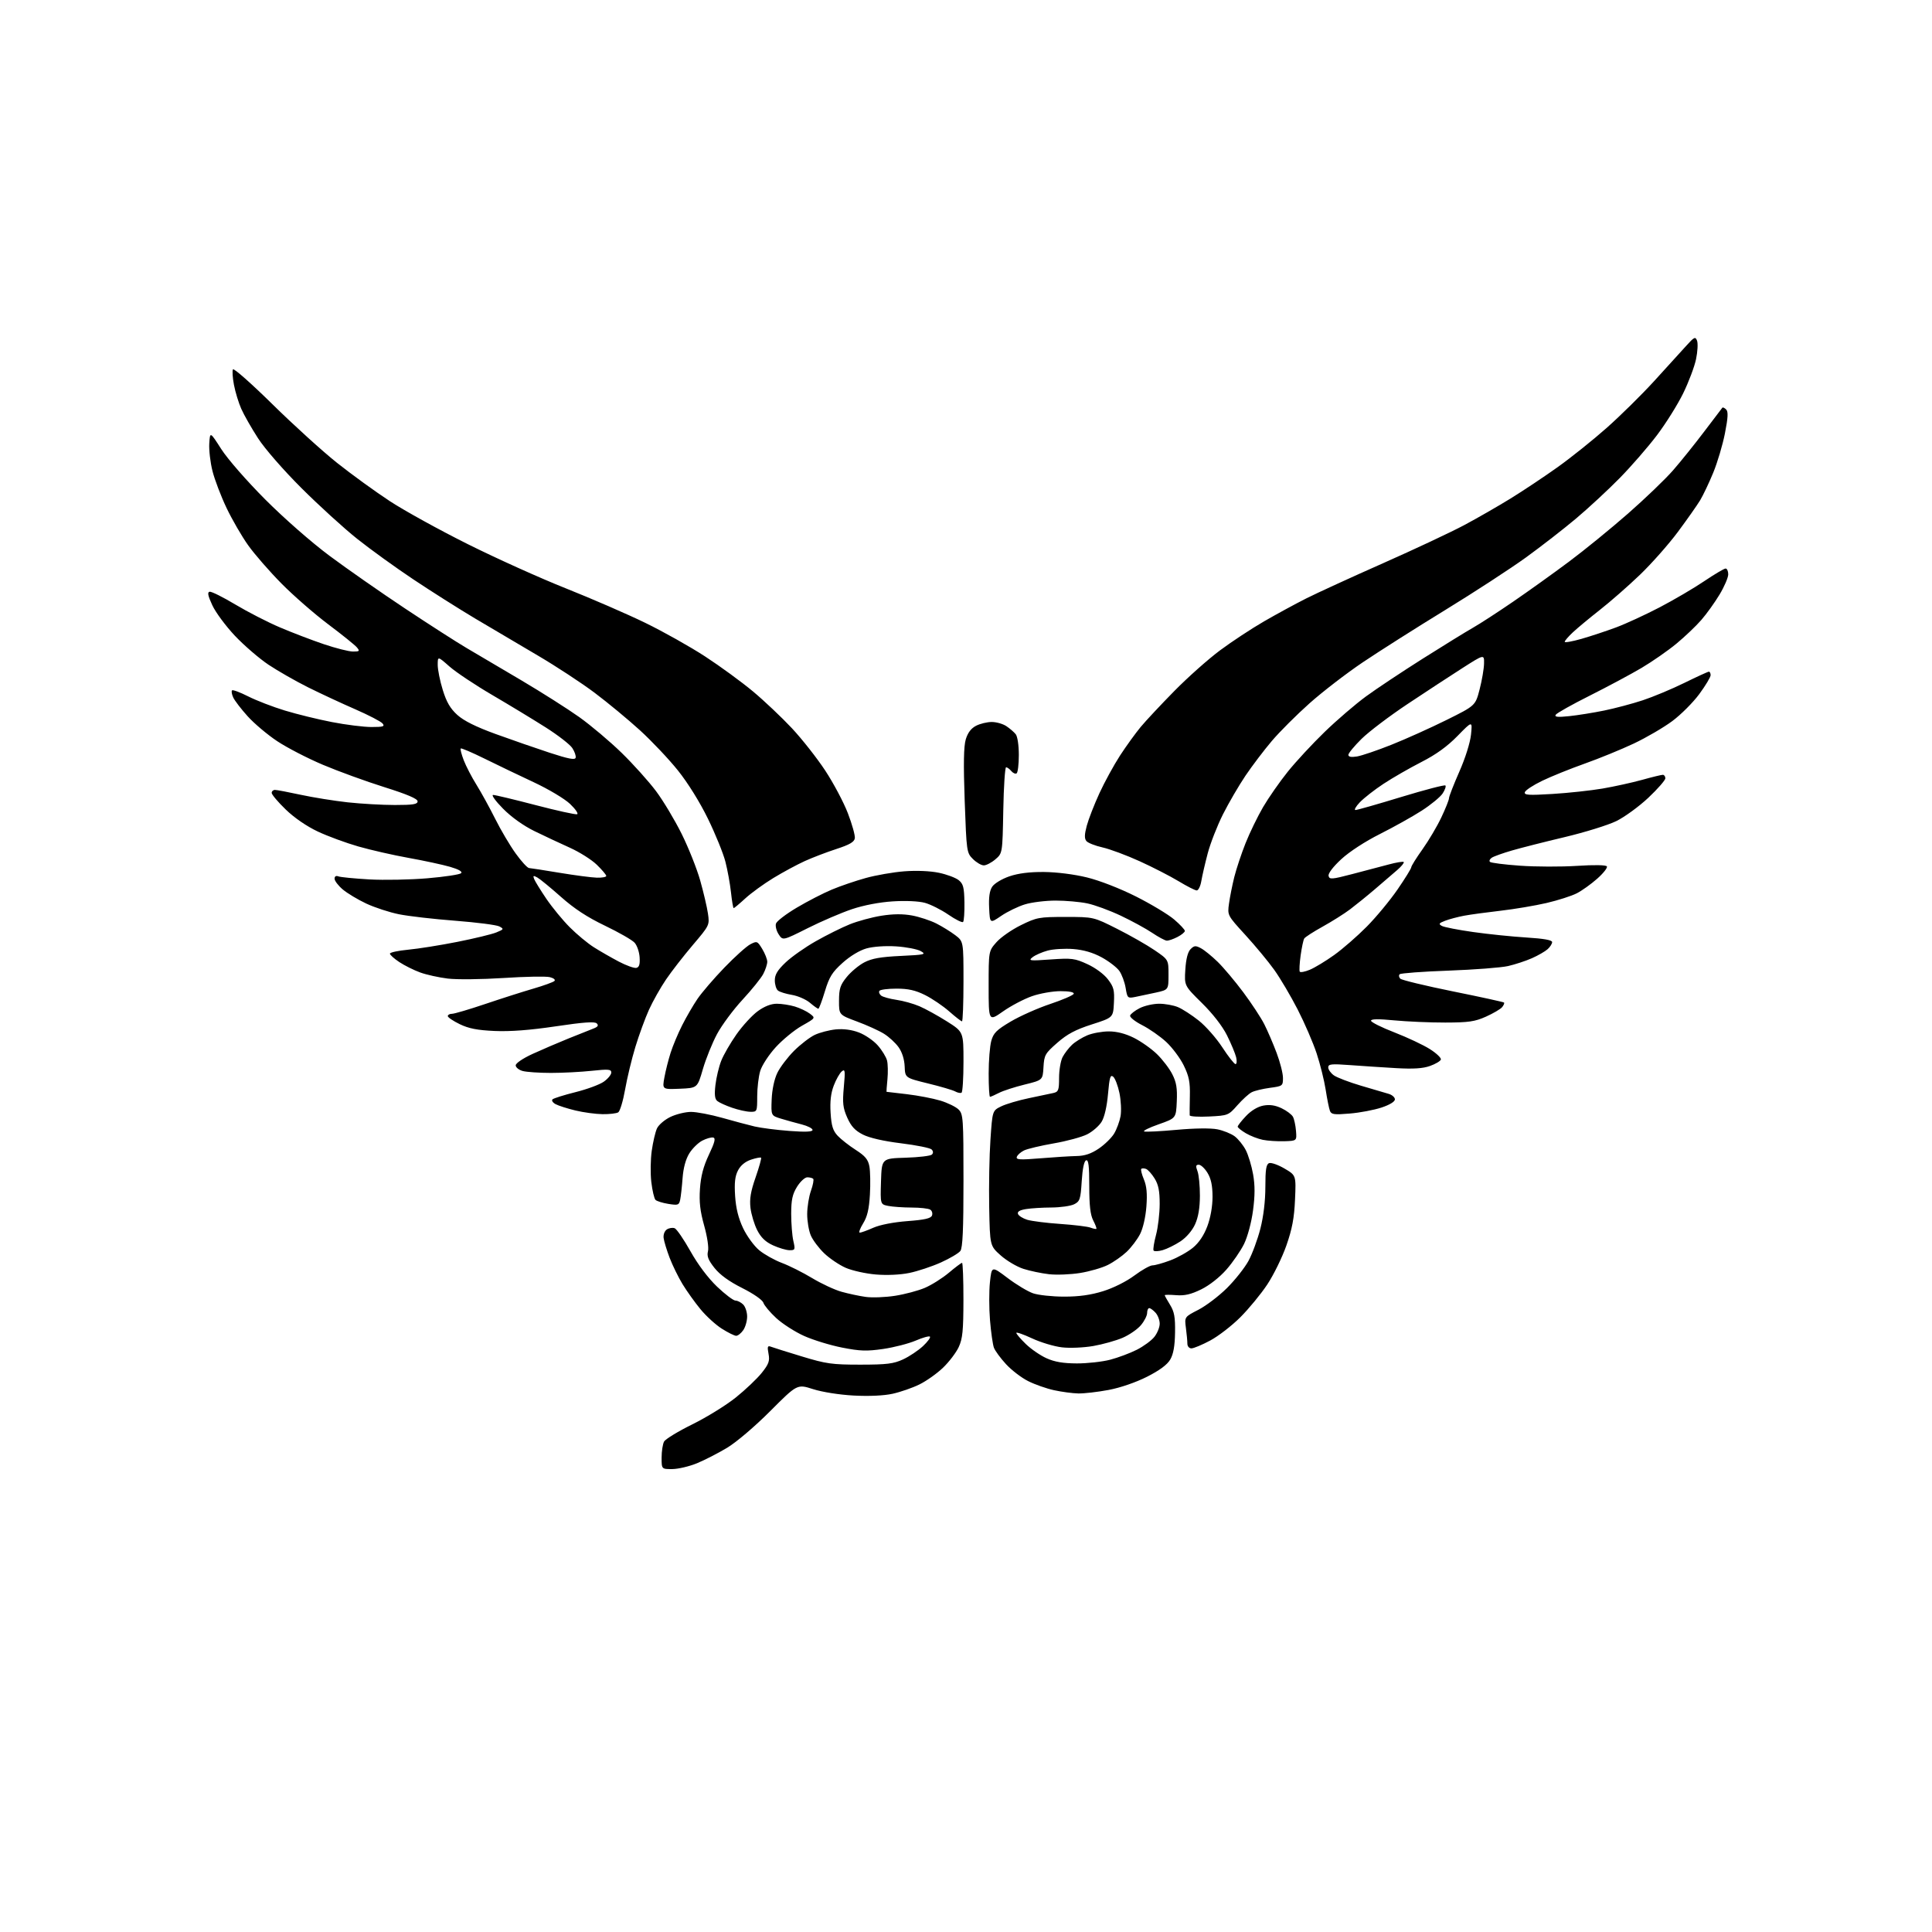 <?xml version="1.0" encoding="UTF-8" standalone="no"?>
<svg 
  version="1.1" 
  xmlns="http://www.w3.org/2000/svg" 
  xmlns:xlink="http://www.w3.org/1999/xlink" 
  xmlns:svg="http://www.w3.org/2000/svg"
  xmlns:rdf="http://www.w3.org/1999/02/22-rdf-syntax-ns#"
  xmlns:cc="http://creativecommons.org/ns#"
  xmlns:dc="http://purl.org/dc/elements/1.1/"
  viewBox="0 0 768 768"
  width="768"
  height="768"
>
<style>svg {background-color: white; }</style>"
<path stroke="none" fill="black" fill-rule="evenodd" d="M267.25,583.98C263.00,584.00 263.00,584.00 263.00,579.43C263.00,576.92 263.44,574.06 263.97,573.06C264.50,572.07 269.56,568.98 275.22,566.20C280.87,563.41 288.65,558.61 292.50,555.52C296.35,552.43 300.99,548.02 302.82,545.72C305.62,542.20 306.04,541.01 305.50,538.14C304.96,535.29 305.12,534.83 306.45,535.34C307.33,535.68 312.87,537.42 318.77,539.21C328.44,542.15 330.74,542.47 342.00,542.47C352.56,542.46 355.20,542.13 359.00,540.37C361.48,539.22 365.02,536.85 366.89,535.11C368.75,533.37 370.00,531.67 369.67,531.33C369.33,531.00 366.78,531.71 364.00,532.91C361.21,534.10 355.41,535.60 351.10,536.23C344.53,537.18 341.92,537.10 334.75,535.69C330.06,534.77 323.27,532.69 319.66,531.07C316.04,529.45 311.06,526.25 308.58,523.97C306.10,521.68 303.80,518.94 303.46,517.88C303.10,516.75 299.60,514.31 295.05,512.02C289.82,509.40 286.19,506.76 284.02,504.03C281.55,500.91 280.94,499.36 281.43,497.41C281.80,495.95 281.16,491.64 279.92,487.21C278.30,481.42 277.89,477.82 278.25,472.52C278.60,467.50 279.61,463.65 281.81,459.00C284.15,454.06 284.56,452.43 283.51,452.19C282.75,452.02 280.80,452.57 279.16,453.42C277.53,454.26 275.21,456.55 274.00,458.50C272.59,460.78 271.64,464.27 271.34,468.28C271.09,471.70 270.66,475.57 270.39,476.87C269.94,479.05 269.56,479.19 265.70,478.57C263.39,478.20 261.08,477.48 260.57,476.97C260.06,476.46 259.31,473.27 258.91,469.89C258.51,466.51 258.59,460.91 259.08,457.45C259.57,453.99 260.50,450.01 261.14,448.60C261.78,447.18 264.18,445.12 266.47,444.01C268.76,442.91 272.46,442.00 274.70,442.00C276.94,442.00 282.54,443.07 287.14,444.37C291.74,445.67 297.52,447.22 300.00,447.80C302.48,448.38 308.66,449.17 313.75,449.56C320.19,450.04 323.00,449.93 323.00,449.17C323.00,448.57 321.09,447.59 318.75,446.99C316.41,446.40 312.70,445.36 310.50,444.70C306.50,443.48 306.50,443.48 306.75,437.05C306.91,433.13 307.79,429.00 309.00,426.49C310.10,424.22 313.09,420.28 315.63,417.73C318.18,415.19 321.89,412.33 323.88,411.38C325.87,410.44 329.65,409.46 332.27,409.20C335.35,408.91 338.61,409.34 341.47,410.44C343.91,411.37 347.27,413.68 348.94,415.58C350.61,417.48 352.26,420.18 352.61,421.57C352.96,422.97 353.03,426.33 352.77,429.05C352.51,431.77 352.34,434.00 352.40,434.01C352.45,434.01 356.10,434.44 360.50,434.96C364.90,435.48 370.89,436.63 373.81,437.51C376.72,438.39 379.99,439.99 381.06,441.06C382.88,442.88 383.00,444.58 383.00,469.31C383.00,488.80 382.68,496.05 381.75,497.28C381.06,498.19 377.57,500.25 374.00,501.86C370.43,503.46 364.80,505.33 361.50,506.01C357.86,506.76 352.61,507.00 348.15,506.63C344.12,506.29 338.72,505.09 336.15,503.96C333.59,502.83 329.76,500.24 327.63,498.20C325.51,496.17 323.11,492.98 322.31,491.11C321.51,489.25 320.86,485.42 320.87,482.61C320.88,479.80 321.55,475.63 322.37,473.34C323.18,471.05 323.58,468.92 323.26,468.59C322.93,468.27 321.88,468.00 320.91,468.00C319.95,468.00 318.12,469.69 316.84,471.75C315.00,474.73 314.52,476.94 314.51,482.50C314.51,486.35 314.89,491.19 315.36,493.25C316.17,496.77 316.08,497.00 313.86,496.98C312.56,496.97 309.61,496.10 307.31,495.05C304.31,493.69 302.52,491.97 301.00,489.01C299.84,486.73 298.64,482.75 298.33,480.16C297.91,476.61 298.41,473.62 300.36,468.03C301.78,463.94 302.76,460.42 302.54,460.20C302.31,459.98 300.52,460.33 298.55,460.98C296.23,461.75 294.40,463.26 293.36,465.27C292.17,467.57 291.88,470.18 292.22,475.43C292.54,480.32 293.53,484.27 295.40,488.23C296.90,491.38 299.78,495.33 301.81,497.00C303.84,498.67 307.90,500.94 310.83,502.04C313.77,503.14 319.17,505.85 322.83,508.06C326.50,510.27 331.75,512.72 334.50,513.49C337.25,514.26 341.58,515.19 344.13,515.54C346.68,515.90 351.92,515.70 355.78,515.10C359.65,514.50 364.99,513.08 367.65,511.94C370.32,510.80 374.61,508.10 377.18,505.94C379.75,503.77 382.12,502.00 382.43,502.00C382.74,502.00 382.99,508.64 382.98,516.75C382.96,529.00 382.64,532.18 381.10,535.50C380.07,537.70 377.27,541.38 374.87,543.68C372.47,545.99 368.25,548.98 365.50,550.33C362.75,551.69 357.95,553.35 354.84,554.04C351.32,554.81 345.47,555.08 339.34,554.75C333.63,554.44 326.86,553.37 323.20,552.20C316.91,550.18 316.91,550.18 306.20,560.91C300.12,567.01 292.72,573.31 289.05,575.51C285.51,577.64 280.11,580.41 277.05,581.67C274.00,582.92 269.59,583.96 267.25,583.98zM428.66,553.92C426.37,553.87 422.02,553.29 419.00,552.63C415.98,551.97 411.33,550.34 408.68,549.00C406.03,547.67 402.08,544.65 399.91,542.28C397.73,539.92 395.57,536.98 395.10,535.74C394.64,534.51 393.94,529.59 393.54,524.80C393.15,520.02 393.14,513.21 393.52,509.67C394.21,503.24 394.21,503.24 400.52,508.01C403.99,510.64 408.55,513.38 410.66,514.11C412.77,514.83 418.32,515.43 423.00,515.43C428.93,515.44 433.62,514.78 438.51,513.26C442.59,512.00 447.78,509.40 450.94,507.04C453.92,504.82 457.16,503.00 458.14,503.00C459.12,503.00 462.30,502.11 465.21,501.02C468.12,499.93 472.16,497.67 474.19,496.00C476.60,494.01 478.58,491.06 479.94,487.44C481.21,484.03 482.00,479.55 482.00,475.71C481.99,471.28 481.42,468.57 480.01,466.25C478.92,464.46 477.36,463.00 476.54,463.00C475.35,463.00 475.25,463.52 476.02,465.57C476.56,466.98 476.99,471.36 476.98,475.32C476.96,480.20 476.35,483.84 475.06,486.68C473.92,489.20 471.59,491.90 469.25,493.46C467.10,494.88 463.92,496.45 462.18,496.95C460.45,497.45 458.82,497.51 458.56,497.10C458.30,496.68 458.74,493.90 459.53,490.92C460.33,487.94 460.98,482.40 460.99,478.62C461.00,473.44 460.50,470.93 458.98,468.47C457.87,466.67 456.34,464.96 455.58,464.67C454.82,464.38 453.96,464.37 453.68,464.65C453.40,464.93 453.86,466.81 454.71,468.83C455.82,471.49 456.10,474.46 455.71,479.62C455.39,483.83 454.36,488.33 453.17,490.62C452.07,492.75 449.67,495.91 447.84,497.64C446.00,499.37 442.64,501.72 440.36,502.85C438.09,503.99 433.14,505.42 429.36,506.03C425.59,506.64 420.02,506.86 417.00,506.52C413.98,506.17 409.39,505.21 406.81,504.38C404.23,503.56 400.18,501.16 397.81,499.06C393.51,495.23 393.51,495.23 393.22,479.87C393.06,471.42 393.28,459.32 393.72,453.00C394.50,441.50 394.50,441.50 398.00,439.79C399.93,438.85 404.88,437.39 409.00,436.54C413.12,435.70 417.51,434.77 418.75,434.48C420.75,434.02 421.00,433.35 421.00,428.43C421.00,425.39 421.63,421.69 422.40,420.20C423.18,418.72 424.87,416.51 426.17,415.30C427.47,414.09 430.19,412.40 432.23,411.55C434.27,410.70 438.11,410.00 440.77,410.00C443.96,410.00 447.36,410.87 450.75,412.56C453.57,413.97 457.69,416.87 459.90,419.02C462.11,421.16 464.86,424.76 466.00,427.01C467.63,430.20 468.02,432.56 467.79,437.80C467.50,444.50 467.50,444.50 460.56,446.94C456.74,448.28 454.17,449.56 454.84,449.78C455.52,450.01 461.34,449.71 467.79,449.12C474.77,448.48 481.26,448.40 483.86,448.91C486.26,449.38 489.37,450.64 490.79,451.69C492.20,452.75 494.19,455.21 495.21,457.17C496.22,459.12 497.54,463.47 498.13,466.83C498.90,471.24 498.89,475.25 498.09,481.22C497.46,485.97 495.93,491.63 494.53,494.50C493.17,497.25 490.02,501.83 487.51,504.69C484.80,507.77 480.74,510.96 477.51,512.54C473.42,514.54 470.93,515.12 467.53,514.85C465.04,514.65 463.00,514.66 463.00,514.87C463.00,515.09 463.95,516.80 465.11,518.68C466.81,521.43 467.20,523.57 467.10,529.71C467.02,535.05 466.45,538.26 465.20,540.42C464.00,542.49 460.97,544.74 455.96,547.28C451.50,549.53 445.35,551.65 440.66,552.53C436.35,553.34 430.95,553.96 428.66,553.92zM428.04,541.98C432.19,541.99 438.16,541.33 441.31,540.51C444.46,539.69 449.23,537.90 451.92,536.54C454.60,535.18 457.75,532.87 458.90,531.40C460.06,529.93 461.00,527.59 461.00,526.19C461.00,524.80 460.26,522.83 459.35,521.83C458.43,520.82 457.31,520.00 456.85,520.00C456.38,520.00 456.00,520.87 456.00,521.92C456.00,522.98 454.89,525.17 453.52,526.79C452.16,528.41 448.89,530.66 446.25,531.80C443.61,532.93 438.37,534.40 434.60,535.06C430.78,535.72 425.27,535.96 422.13,535.59C419.03,535.23 413.69,533.63 410.25,532.02C406.81,530.42 404.00,529.44 404.00,529.85C404.00,530.26 405.69,532.24 407.75,534.24C409.81,536.25 413.52,538.81 416.00,539.92C419.22,541.38 422.64,541.96 428.04,541.98zM473.61,536.00C472.71,536.00 472.00,535.18 472.00,534.14C472.00,533.12 471.74,530.30 471.42,527.89C470.84,523.50 470.84,523.50 476.37,520.66C479.41,519.09 484.51,515.22 487.71,512.05C490.91,508.88 494.77,504.00 496.29,501.22C497.80,498.43 499.93,492.67 501.02,488.41C502.26,483.56 503.00,477.37 503.00,471.81C503.00,464.88 503.33,462.81 504.49,462.37C505.31,462.05 508.06,463.02 510.60,464.51C515.22,467.22 515.22,467.22 514.79,476.86C514.47,484.22 513.65,488.54 511.35,495.12C509.69,499.86 506.27,506.83 503.75,510.62C501.24,514.41 496.42,520.26 493.04,523.64C489.67,527.01 484.28,531.17 481.07,532.88C477.85,534.60 474.50,536.00 473.61,536.00zM292.64,531.00C291.95,531.00 289.39,529.73 286.93,528.17C284.48,526.62 280.66,523.13 278.44,520.42C276.21,517.72 273.02,513.25 271.34,510.50C269.66,507.75 267.35,503.02 266.19,500.00C265.04,496.98 263.96,493.43 263.80,492.12C263.63,490.75 264.19,489.30 265.11,488.71C266.00,488.14 267.38,487.93 268.19,488.24C268.99,488.55 271.81,492.66 274.46,497.38C277.44,502.70 281.48,508.06 285.06,511.48C288.25,514.52 291.53,517.00 292.35,517.00C293.18,517.00 294.56,517.71 295.43,518.57C296.29,519.44 297.00,521.59 297.00,523.35C297.00,525.11 296.30,527.56 295.44,528.78C294.59,530.00 293.33,531.00 292.64,531.00zM341.79,490.00C342.32,490.00 344.73,489.12 347.15,488.05C349.80,486.88 355.19,485.83 360.72,485.41C367.58,484.90 370.04,484.33 370.48,483.19C370.80,482.35 370.49,481.29 369.78,480.85C369.08,480.40 365.74,480.02 362.38,480.02C359.01,480.01 354.83,479.72 353.09,479.37C349.93,478.74 349.93,478.74 350.21,469.62C350.50,460.50 350.50,460.50 359.99,460.21C365.21,460.05 369.91,459.49 370.44,458.96C371.05,458.35 371.01,457.61 370.32,456.92C369.73,456.33 364.27,455.23 358.20,454.48C351.22,453.62 345.62,452.34 342.99,451.00C339.86,449.40 338.33,447.73 336.79,444.27C335.07,440.37 334.86,438.50 335.43,432.16C336.03,425.55 335.94,424.81 334.61,425.91C333.78,426.60 332.35,429.13 331.43,431.54C330.27,434.58 329.89,437.89 330.18,442.42C330.50,447.56 331.10,449.47 332.99,451.49C334.31,452.89 337.53,455.42 340.16,457.10C343.93,459.52 345.08,460.91 345.60,463.66C345.95,465.57 346.05,470.64 345.80,474.92C345.46,480.68 344.76,483.65 343.09,486.35C341.85,488.36 341.27,490.00 341.79,490.00zM435.82,488.48C436.00,488.32 435.44,486.82 434.57,485.14C433.43,482.93 433.00,479.18 433.00,471.47C433.00,463.41 432.70,460.93 431.75,461.25C430.95,461.51 430.32,464.50 430.00,469.55C429.55,476.73 429.27,477.57 427.00,478.71C425.62,479.40 421.57,479.98 418.00,480.00C414.43,480.01 409.85,480.30 407.83,480.63C405.33,481.04 404.32,481.66 404.67,482.57C404.95,483.30 406.60,484.34 408.34,484.88C410.08,485.41 415.98,486.16 421.46,486.53C426.93,486.91 432.33,487.57 433.46,487.99C434.58,488.42 435.65,488.64 435.82,488.48zM413.62,460.44C419.06,459.99 425.52,459.59 428.00,459.54C431.20,459.48 433.72,458.64 436.75,456.60C439.09,455.02 441.85,452.33 442.88,450.62C443.91,448.90 445.06,445.78 445.44,443.69C445.81,441.59 445.61,437.46 445.00,434.51C444.39,431.56 443.27,428.64 442.52,428.02C441.39,427.07 441.03,428.26 440.45,434.88C440.02,439.80 439.05,444.04 437.92,445.90C436.91,447.56 434.33,449.81 432.19,450.90C430.05,451.99 424.07,453.62 418.90,454.51C413.73,455.41 408.41,456.67 407.07,457.32C405.74,457.97 404.45,459.12 404.20,459.88C403.82,461.02 405.42,461.12 413.62,460.44zM510.50,453.66C507.75,453.74 503.92,453.49 501.99,453.10C500.05,452.71 497.02,451.53 495.24,450.48C493.46,449.43 492.00,448.25 492.00,447.86C492.00,447.46 493.48,445.57 495.29,443.66C497.33,441.49 499.94,439.91 502.19,439.49C504.71,439.02 506.90,439.34 509.44,440.54C511.43,441.49 513.47,443.02 513.97,443.94C514.46,444.86 515.01,447.39 515.18,449.56C515.50,453.50 515.50,453.50 510.50,453.66zM480.64,443.83C476.44,444.04 472.97,443.83 472.92,443.36C472.88,442.89 472.91,439.42 472.99,435.65C473.11,430.12 472.64,427.79 470.55,423.51C469.12,420.60 465.98,416.40 463.57,414.17C461.16,411.95 456.86,408.95 454.02,407.51C451.19,406.07 449.04,404.36 449.24,403.70C449.45,403.04 451.17,401.71 453.06,400.75C454.95,399.79 458.43,399.00 460.78,399.00C463.14,399.00 466.51,399.61 468.28,400.36C470.05,401.10 473.77,403.51 476.54,405.71C479.31,407.91 483.53,412.70 485.91,416.36C488.29,420.01 490.64,423.00 491.14,423.00C491.63,423.00 491.74,421.76 491.38,420.25C491.01,418.74 489.37,414.82 487.74,411.54C485.91,407.88 482.07,402.94 477.77,398.71C470.78,391.82 470.78,391.82 471.19,385.40C471.46,381.17 472.17,378.40 473.27,377.30C474.71,375.86 475.28,375.81 477.41,376.95C478.77,377.68 481.78,380.13 484.09,382.39C486.40,384.65 490.97,390.08 494.23,394.45C497.50,398.83 501.25,404.53 502.57,407.14C503.89,409.74 506.10,414.88 507.48,418.56C508.87,422.23 510.00,426.70 510.00,428.49C510.00,431.65 509.86,431.76 504.83,432.43C501.98,432.81 498.72,433.59 497.58,434.18C496.43,434.76 493.88,437.09 491.89,439.34C488.34,443.38 488.15,443.45 480.64,443.83zM239.50,442.90C236.75,442.86 231.89,442.20 228.71,441.43C225.53,440.66 221.99,439.53 220.85,438.92C219.72,438.31 219.17,437.45 219.64,437.01C220.11,436.57 224.23,435.28 228.79,434.14C233.35,433.00 238.42,431.13 240.04,429.97C241.67,428.81 243.00,427.18 243.00,426.35C243.00,425.05 241.88,424.95 235.25,425.66C230.99,426.12 223.68,426.50 219.00,426.50C214.32,426.50 209.26,426.15 207.75,425.73C206.24,425.31 205.00,424.30 205.00,423.49C205.00,422.65 207.88,420.70 211.75,418.93C215.46,417.23 221.88,414.48 226.00,412.81C230.12,411.15 234.59,409.37 235.91,408.86C237.67,408.18 238.03,407.63 237.22,406.82C236.42,406.02 232.00,406.33 220.94,407.98C210.63,409.51 202.84,410.10 196.63,409.83C189.74,409.52 186.34,408.86 182.75,407.12C180.14,405.86 178.00,404.41 178.00,403.91C178.00,403.41 178.76,403.00 179.68,403.00C180.61,403.00 186.57,401.24 192.93,399.09C199.29,396.94 207.88,394.20 212.00,393.00C216.12,391.80 219.90,390.43 220.39,389.96C220.90,389.48 220.11,388.81 218.56,388.43C217.06,388.05 208.78,388.20 200.16,388.77C191.51,389.33 181.59,389.44 178.00,389.00C174.43,388.56 169.47,387.47 167.00,386.56C164.53,385.66 160.81,383.81 158.75,382.45C156.69,381.09 155.00,379.57 155.00,379.09C155.00,378.60 158.26,377.90 162.25,377.52C166.24,377.15 175.03,375.75 181.79,374.41C188.55,373.07 195.53,371.38 197.29,370.66C200.30,369.43 200.38,369.28 198.50,368.27C197.40,367.68 189.53,366.67 181.00,366.01C172.47,365.36 162.39,364.20 158.59,363.43C154.80,362.67 148.95,360.75 145.59,359.18C142.24,357.61 138.04,355.08 136.25,353.57C134.46,352.06 133.00,350.14 133.00,349.30C133.00,348.35 133.57,348.00 134.54,348.38C135.39,348.70 140.90,349.24 146.79,349.58C152.68,349.91 163.08,349.71 169.91,349.13C176.73,348.55 182.76,347.64 183.29,347.11C183.92,346.48 182.38,345.59 178.88,344.57C175.92,343.72 168.52,342.12 162.43,341.03C156.35,339.94 147.35,337.89 142.43,336.48C137.52,335.07 130.26,332.40 126.31,330.54C121.90,328.46 116.96,325.07 113.56,321.77C110.50,318.81 108.00,315.85 108.00,315.19C108.00,314.54 108.58,314.00 109.30,314.00C110.01,314.00 114.62,314.87 119.55,315.94C124.47,317.00 132.87,318.35 138.21,318.94C143.55,319.52 151.99,320.00 156.96,320.00C164.25,320.00 166.00,319.71 166.00,318.53C166.00,317.52 161.85,315.75 152.75,312.89C145.46,310.60 134.49,306.61 128.37,304.02C122.24,301.43 114.06,297.20 110.18,294.62C106.29,292.04 101.01,287.58 98.43,284.71C95.85,281.85 93.27,278.49 92.71,277.25C92.14,276.01 91.93,274.74 92.24,274.43C92.55,274.12 95.44,275.20 98.67,276.83C101.89,278.46 108.44,280.99 113.21,282.44C117.99,283.90 126.43,285.97 131.98,287.04C137.53,288.12 144.59,289.00 147.66,289.00C152.36,289.00 153.06,288.78 152.07,287.59C151.43,286.81 146.53,284.27 141.20,281.94C135.86,279.62 127.45,275.70 122.50,273.24C117.55,270.77 110.46,266.72 106.74,264.24C103.02,261.75 97.01,256.57 93.38,252.73C89.75,248.88 85.71,243.43 84.41,240.62C82.66,236.86 82.37,235.42 83.31,235.22C84.01,235.06 88.62,237.35 93.54,240.30C98.47,243.25 106.45,247.35 111.28,249.40C116.10,251.46 123.95,254.46 128.71,256.07C133.48,257.68 138.70,259.00 140.31,259.00C142.92,259.00 143.10,258.82 141.87,257.35C141.12,256.44 136.00,252.32 130.50,248.19C125.00,244.06 116.62,236.75 111.88,231.95C107.14,227.15 101.19,220.33 98.67,216.79C96.14,213.25 92.27,206.56 90.06,201.93C87.85,197.29 85.33,190.69 84.47,187.26C83.60,183.83 83.03,178.89 83.19,176.29C83.50,171.56 83.50,171.56 87.96,178.53C90.48,182.47 98.10,191.19 105.46,198.57C112.94,206.07 123.83,215.61 131.00,220.95C137.88,226.07 151.38,235.49 161.00,241.88C170.62,248.27 181.65,255.35 185.50,257.61C189.35,259.87 199.10,265.62 207.16,270.39C215.23,275.16 225.63,281.76 230.27,285.06C234.91,288.37 242.50,294.77 247.13,299.29C251.76,303.80 257.91,310.65 260.79,314.50C263.67,318.35 268.25,326.00 270.98,331.50C273.70,337.00 277.02,345.32 278.34,350.00C279.66,354.68 281.05,360.59 281.42,363.14C282.09,367.75 282.05,367.84 275.42,375.64C271.75,379.96 266.95,386.13 264.76,389.36C262.57,392.58 259.52,397.99 257.99,401.36C256.46,404.74 254.03,411.39 252.58,416.14C251.13,420.90 249.29,428.52 248.49,433.08C247.69,437.63 246.46,441.72 245.76,442.17C245.07,442.61 242.25,442.94 239.50,442.90zM536.57,442.65C530.33,443.18 529.23,443.03 528.67,441.58C528.31,440.65 527.55,436.88 526.98,433.20C526.41,429.51 524.79,423.02 523.39,418.76C521.99,414.51 518.59,406.64 515.83,401.26C513.07,395.89 508.88,388.80 506.51,385.50C504.15,382.20 498.99,375.98 495.06,371.68C487.90,363.85 487.90,363.85 488.55,359.18C488.90,356.60 489.85,351.86 490.65,348.63C491.46,345.40 493.47,339.35 495.12,335.20C496.77,331.04 499.91,324.59 502.08,320.86C504.26,317.13 508.67,310.80 511.89,306.79C515.10,302.78 521.73,295.63 526.61,290.91C531.50,286.18 538.88,279.85 543.00,276.84C547.12,273.82 557.25,267.09 565.50,261.87C573.75,256.66 582.75,251.11 585.50,249.55C588.25,247.99 595.45,243.32 601.50,239.17C607.55,235.02 617.51,227.89 623.63,223.32C629.75,218.76 640.33,210.14 647.13,204.18C653.93,198.22 662.02,190.46 665.10,186.92C668.18,183.39 673.75,176.45 677.49,171.50C681.23,166.55 684.46,162.31 684.66,162.07C684.87,161.83 685.55,162.15 686.18,162.78C687.04,163.64 686.92,165.99 685.69,172.26C684.79,176.85 682.69,183.90 681.03,187.92C679.37,191.95 677.03,196.87 675.83,198.87C674.62,200.87 670.62,206.55 666.94,211.50C663.25,216.45 656.47,224.11 651.87,228.52C647.27,232.93 640.12,239.19 636.00,242.42C631.88,245.66 627.04,249.67 625.25,251.35C623.46,253.02 622.00,254.72 622.00,255.13C622.00,255.53 625.00,255.00 628.68,253.95C632.35,252.90 638.53,250.85 642.43,249.40C646.32,247.95 654.12,244.35 659.76,241.41C665.40,238.46 673.37,233.79 677.46,231.02C681.56,228.26 685.38,226.00 685.95,226.00C686.53,226.00 687.00,227.04 687.00,228.31C687.00,229.58 685.45,233.19 683.56,236.33C681.67,239.47 678.41,244.02 676.31,246.43C674.22,248.85 669.76,253.09 666.40,255.87C663.05,258.64 656.81,262.98 652.54,265.51C648.27,268.03 639.02,272.98 631.97,276.52C624.92,280.05 618.83,283.47 618.42,284.13C617.87,285.02 619.19,285.16 623.78,284.68C627.13,284.33 633.39,283.33 637.69,282.45C641.98,281.57 648.88,279.74 653.00,278.38C657.12,277.02 664.58,273.91 669.56,271.46C674.54,269.01 678.93,267.00 679.31,267.00C679.69,267.00 680.00,267.63 680.00,268.39C680.00,269.15 677.98,272.53 675.50,275.89C673.03,279.25 668.19,284.09 664.75,286.65C661.31,289.20 654.45,293.21 649.50,295.55C644.55,297.89 635.77,301.48 630.00,303.53C624.23,305.58 616.59,308.66 613.04,310.38C609.48,312.10 606.39,314.13 606.15,314.90C605.80,316.07 607.60,316.19 617.12,315.61C623.38,315.23 632.33,314.26 637.00,313.47C641.67,312.67 648.76,311.11 652.74,310.01C656.72,308.90 660.43,308.00 660.99,308.00C661.54,308.00 662.00,308.62 662.00,309.38C662.00,310.14 658.95,313.62 655.23,317.13C651.50,320.63 645.76,324.81 642.48,326.41C639.19,328.01 629.98,330.86 622.00,332.76C614.02,334.65 604.58,337.05 601.00,338.09C597.42,339.13 593.84,340.41 593.03,340.94C592.22,341.46 591.88,342.22 592.28,342.61C592.68,343.01 598.06,343.69 604.25,344.13C610.44,344.57 620.60,344.60 626.83,344.20C633.78,343.75 638.40,343.83 638.76,344.41C639.08,344.94 637.36,347.13 634.92,349.29C632.49,351.45 628.82,354.07 626.76,355.12C624.70,356.17 619.30,357.90 614.76,358.96C610.22,360.01 602.00,361.40 596.50,362.03C591.00,362.66 584.48,363.55 582.00,364.01C579.52,364.48 576.15,365.37 574.50,366.00C571.98,366.96 571.76,367.29 573.14,368.06C574.03,368.56 579.66,369.66 585.64,370.50C591.61,371.35 601.11,372.32 606.75,372.67C613.67,373.10 617.00,373.69 617.00,374.50C617.00,375.15 616.20,376.42 615.21,377.31C614.23,378.20 611.41,379.82 608.95,380.91C606.48,382.00 602.22,383.40 599.48,384.02C596.74,384.65 586.10,385.46 575.82,385.84C565.55,386.21 556.81,386.86 556.39,387.28C555.97,387.69 556.09,388.49 556.64,389.04C557.20,389.60 566.61,391.87 577.55,394.09C588.50,396.30 597.64,398.30 597.87,398.53C598.10,398.76 597.76,399.59 597.11,400.37C596.47,401.14 593.59,402.83 590.72,404.12C586.28,406.11 583.85,406.46 574.50,406.48C568.45,406.49 559.34,406.10 554.25,405.61C547.94,405.00 545.00,405.04 545.00,405.75C545.00,406.33 549.19,408.42 554.31,410.40C559.43,412.39 565.77,415.37 568.39,417.03C571.01,418.69 572.98,420.57 572.77,421.19C572.56,421.82 570.61,422.97 568.44,423.74C565.62,424.75 561.81,424.99 555.00,424.60C549.77,424.30 541.56,423.76 536.75,423.40C529.19,422.84 528.00,422.96 528.00,424.32C528.00,425.18 529.01,426.60 530.25,427.48C531.49,428.35 536.33,430.20 541.00,431.58C545.67,432.96 550.62,434.42 552.00,434.82C553.38,435.22 554.50,436.21 554.50,437.02C554.50,437.92 552.40,439.20 549.16,440.27C546.23,441.24 540.56,442.32 536.57,442.65zM298.25,441.95C296.74,441.93 293.48,441.20 291.00,440.34C288.52,439.49 285.89,438.29 285.14,437.68C284.14,436.87 283.94,435.14 284.40,431.28C284.74,428.37 285.76,424.08 286.67,421.75C287.57,419.41 290.31,414.66 292.75,411.19C295.19,407.72 299.02,403.55 301.25,401.94C303.88,400.03 306.52,399.00 308.78,399.00C310.70,399.00 313.92,399.50 315.94,400.10C317.96,400.71 320.65,401.98 321.92,402.94C324.23,404.68 324.23,404.68 318.81,407.74C315.82,409.42 311.14,413.26 308.39,416.26C305.61,419.30 302.87,423.50 302.20,425.73C301.54,427.93 301.00,432.49 301.00,435.87C301.00,441.90 300.96,442.00 298.25,441.95zM393.55,436.00C393.25,436.00 393.00,431.84 393.01,426.75C393.01,421.66 393.48,415.82 394.05,413.77C394.92,410.63 396.15,409.41 401.79,406.07C405.48,403.89 412.54,400.75 417.48,399.10C422.42,397.45 426.62,395.63 426.82,395.05C427.03,394.40 425.03,394.00 421.56,394.00C418.47,394.00 413.37,394.90 410.23,396.00C407.08,397.10 401.91,399.81 398.75,402.03C393.00,406.07 393.00,406.07 393.00,392.07C393.00,378.07 393.00,378.07 396.09,374.56C397.78,372.62 402.16,369.57 405.82,367.77C412.12,364.67 413.05,364.50 423.58,364.50C434.69,364.50 434.69,364.50 444.10,369.24C449.27,371.85 455.98,375.67 459.00,377.74C464.50,381.50 464.50,381.50 464.50,387.48C464.50,393.45 464.50,393.45 459.50,394.56C456.75,395.16 453.07,395.94 451.33,396.29C448.25,396.90 448.14,396.80 447.46,392.71C447.07,390.39 445.94,387.35 444.95,385.95C443.96,384.55 440.81,382.13 437.96,380.57C434.46,378.67 430.77,377.59 426.64,377.26C423.26,377.00 418.69,377.27 416.47,377.87C414.25,378.47 411.55,379.65 410.47,380.50C408.67,381.92 409.28,382.00 417.65,381.40C426.04,380.81 427.24,380.96 432.25,383.26C435.42,384.71 438.85,387.24 440.41,389.29C442.75,392.35 443.06,393.61 442.80,398.66C442.50,404.50 442.50,404.50 434.00,407.23C427.52,409.31 424.26,411.05 420.30,414.51C415.44,418.77 415.08,419.40 414.80,424.21C414.50,429.36 414.50,429.36 407.31,431.13C403.35,432.10 398.76,433.59 397.11,434.44C395.45,435.30 393.85,436.00 393.55,436.00zM382.23,434.36C381.80,434.62 380.69,434.40 379.74,433.88C378.80,433.35 373.93,431.91 368.91,430.69C359.80,428.45 359.80,428.45 359.62,423.94C359.50,421.10 358.61,418.26 357.20,416.28C355.97,414.55 353.35,412.14 351.37,410.92C349.39,409.69 344.56,407.50 340.63,406.05C333.50,403.40 333.50,403.40 333.52,397.77C333.54,393.00 334.01,391.55 336.58,388.39C338.24,386.33 341.38,383.71 343.55,382.57C346.55,381.00 350.03,380.38 358.00,380.00C367.69,379.54 368.31,379.39 366.01,378.08C364.63,377.31 360.25,376.46 356.26,376.20C351.96,375.93 347.16,376.26 344.45,377.01C341.69,377.79 337.95,380.04 334.95,382.74C330.80,386.47 329.66,388.29 327.90,394.09C326.75,397.89 325.58,401.00 325.30,401.00C325.02,401.00 323.50,399.92 321.93,398.59C320.36,397.27 317.14,395.87 314.78,395.48C312.43,395.09 309.94,394.32 309.25,393.76C308.56,393.21 308.00,391.38 308.00,389.71C308.00,387.41 309.07,385.65 312.30,382.58C314.66,380.34 320.07,376.53 324.32,374.13C328.56,371.72 334.62,368.71 337.78,367.43C340.93,366.16 346.59,364.62 350.35,364.02C355.03,363.28 358.88,363.25 362.55,363.92C365.50,364.47 369.85,365.90 372.21,367.10C374.57,368.30 377.96,370.40 379.75,371.76C383.00,374.24 383.00,374.24 383.00,390.12C383.00,398.85 382.73,406.00 382.40,406.00C382.08,406.00 379.78,404.22 377.31,402.04C374.84,399.87 370.52,396.94 367.71,395.54C363.88,393.64 361.05,393.00 356.36,393.00C352.93,393.00 349.87,393.40 349.57,393.89C349.27,394.37 349.58,395.22 350.26,395.76C350.94,396.30 353.68,397.06 356.34,397.45C359.01,397.83 363.12,398.98 365.49,400.00C367.86,401.01 372.77,403.72 376.40,406.01C383.00,410.18 383.00,410.18 383.00,422.03C383.00,428.55 382.65,434.10 382.23,434.36zM270.24,432.79C263.24,433.08 263.24,433.08 264.11,428.29C264.59,425.66 265.70,421.25 266.58,418.50C267.45,415.75 269.51,410.83 271.16,407.57C272.81,404.30 275.55,399.58 277.26,397.07C278.97,394.56 283.77,388.97 287.93,384.66C292.09,380.34 296.74,376.17 298.25,375.38C300.90,374.00 301.07,374.07 303.00,377.22C304.09,379.03 304.99,381.31 305.00,382.30C305.00,383.29 304.29,385.47 303.43,387.13C302.57,388.80 298.85,393.41 295.18,397.38C291.51,401.34 286.94,407.49 285.04,411.04C283.14,414.59 280.60,420.88 279.40,425.00C277.23,432.50 277.23,432.50 270.24,432.79zM520.68,385.49C522.64,384.67 527.01,382.03 530.37,379.62C533.74,377.21 539.57,372.13 543.32,368.34C547.07,364.55 552.58,357.89 555.57,353.54C558.56,349.19 561.00,345.23 561.00,344.75C561.00,344.26 563.00,341.05 565.45,337.62C567.90,334.18 571.28,328.48 572.95,324.94C574.63,321.40 576.00,317.96 576.00,317.29C576.00,316.63 577.84,311.91 580.09,306.79C582.49,301.36 584.42,295.22 584.75,292.00C585.31,286.50 585.31,286.50 579.40,292.54C575.32,296.72 570.88,299.93 565.00,302.93C560.33,305.32 553.58,309.20 550.00,311.56C546.42,313.91 542.18,317.23 540.56,318.92C538.95,320.61 538.17,322.00 538.83,322.00C539.48,322.00 547.67,319.67 557.00,316.82C566.34,313.98 574.25,311.91 574.57,312.24C574.90,312.56 574.40,313.99 573.47,315.41C572.53,316.84 568.78,319.92 565.14,322.26C561.49,324.61 554.03,328.77 548.57,331.52C542.72,334.45 536.41,338.56 533.20,341.52C529.91,344.56 527.91,347.19 528.13,348.18C528.46,349.66 529.38,349.59 537.50,347.47C542.45,346.19 548.97,344.46 552.00,343.65C555.02,342.83 557.72,342.39 558.00,342.66C558.27,342.94 557.12,344.37 555.44,345.83C553.76,347.30 549.79,350.71 546.61,353.42C543.44,356.13 538.96,359.75 536.67,361.48C534.38,363.21 529.48,366.29 525.79,368.34C522.11,370.38 518.80,372.51 518.45,373.08C518.10,373.65 517.46,376.68 517.02,379.81C516.59,382.94 516.43,385.83 516.67,386.24C516.91,386.65 518.71,386.31 520.68,385.49zM252.93,384.75C254.08,384.51 254.44,383.40 254.26,380.55C254.13,378.42 253.23,375.81 252.26,374.74C251.29,373.66 246.00,370.63 240.50,367.99C233.47,364.62 228.27,361.22 223.00,356.53C218.88,352.87 214.64,349.40 213.60,348.82C212.02,347.95 211.80,348.05 212.32,349.40C212.67,350.30 214.85,353.84 217.17,357.27C219.50,360.70 223.69,365.80 226.49,368.60C229.29,371.41 233.59,374.98 236.04,376.53C238.49,378.09 242.94,380.64 245.93,382.22C248.91,383.79 252.06,384.93 252.93,384.75zM321.08,368.96C311.18,373.93 311.18,373.93 309.54,371.42C308.63,370.04 308.15,368.11 308.46,367.14C308.76,366.17 312.50,363.31 316.76,360.79C321.02,358.26 327.26,355.05 330.64,353.64C334.01,352.22 340.09,350.15 344.14,349.03C348.19,347.90 355.10,346.70 359.50,346.36C364.32,345.99 369.77,346.22 373.22,346.94C376.36,347.59 379.91,348.92 381.10,349.88C382.92,351.35 383.27,352.74 383.38,358.73C383.44,362.63 383.20,366.13 382.84,366.49C382.48,366.86 379.85,365.55 377.00,363.59C374.15,361.63 369.94,359.52 367.66,358.89C365.19,358.22 359.99,357.98 354.90,358.31C349.62,358.64 343.34,359.84 338.64,361.42C334.42,362.84 326.52,366.23 321.08,368.96zM463.80,373.92C463.08,373.88 460.48,372.48 458.00,370.81C455.52,369.14 449.90,366.07 445.50,363.99C441.10,361.91 435.12,359.71 432.20,359.11C429.29,358.50 423.63,358.00 419.63,358.00C415.63,358.00 410.14,358.67 407.43,359.50C404.72,360.32 400.48,362.38 398.00,364.07C393.50,367.14 393.50,367.14 393.20,360.97C392.99,356.72 393.37,354.08 394.41,352.49C395.27,351.19 398.23,349.40 401.21,348.37C404.79,347.15 409.25,346.58 415.00,346.63C420.00,346.67 427.03,347.55 432.07,348.79C437.11,350.02 445.13,353.14 451.57,356.37C457.58,359.40 464.41,363.51 466.75,365.51C469.09,367.52 471.00,369.56 471.00,370.05C471.00,370.55 469.67,371.64 468.05,372.47C466.43,373.31 464.51,373.97 463.80,373.92zM291.65,361.00C291.44,361.00 290.95,358.19 290.58,354.75C290.21,351.31 289.20,345.80 288.35,342.50C287.50,339.20 284.39,331.55 281.44,325.50C278.22,318.89 273.45,311.22 269.50,306.29C265.89,301.78 259.08,294.58 254.38,290.29C249.68,286.01 241.58,279.30 236.37,275.39C231.16,271.48 220.96,264.79 213.70,260.53C206.44,256.27 195.22,249.64 188.76,245.80C182.31,241.95 171.28,234.97 164.26,230.28C157.24,225.60 147.22,218.37 142.00,214.21C136.78,210.06 126.83,201.00 119.89,194.08C112.68,186.89 105.26,178.38 102.57,174.21C99.98,170.20 96.98,164.95 95.92,162.54C94.85,160.14 93.54,155.83 93.00,152.98C92.45,150.12 92.28,147.35 92.61,146.82C92.94,146.28 100.03,152.55 108.36,160.75C116.69,168.95 128.22,179.41 134.00,184.01C139.78,188.60 149.22,195.45 155.00,199.24C160.78,203.02 174.72,210.71 186.00,216.33C197.28,221.96 214.82,229.87 225.00,233.91C235.17,237.96 249.35,244.11 256.50,247.59C263.65,251.07 274.37,257.09 280.32,260.97C286.27,264.85 294.83,271.10 299.33,274.86C303.84,278.62 310.81,285.23 314.84,289.53C318.86,293.84 324.81,301.40 328.06,306.34C331.31,311.28 335.36,318.89 337.04,323.27C338.73,327.64 339.97,332.12 339.81,333.21C339.58,334.70 337.75,335.77 332.50,337.48C328.65,338.73 322.97,340.90 319.89,342.30C316.80,343.71 311.18,346.74 307.39,349.05C303.60,351.36 298.60,354.99 296.27,357.13C293.95,359.26 291.87,361.00 291.65,361.00zM475.70,353.96C475.04,353.94 471.80,352.29 468.50,350.29C465.20,348.30 458.24,344.72 453.02,342.35C447.81,339.98 441.17,337.51 438.26,336.86C435.35,336.21 432.47,335.07 431.86,334.33C431.04,333.34 431.07,331.75 432.01,328.24C432.71,325.63 434.97,319.83 437.03,315.34C439.09,310.86 442.79,304.11 445.23,300.34C447.68,296.58 451.37,291.48 453.42,289.00C455.48,286.52 461.51,280.08 466.83,274.67C472.15,269.26 480.32,261.99 485.00,258.51C489.68,255.03 497.55,249.85 502.50,246.99C507.45,244.13 514.97,240.04 519.20,237.91C523.44,235.77 537.17,229.48 549.70,223.93C562.24,218.38 576.77,211.55 582.00,208.77C587.23,205.98 595.55,201.20 600.50,198.15C605.45,195.10 613.87,189.49 619.20,185.69C624.54,181.88 633.33,174.84 638.74,170.04C644.15,165.24 652.61,156.90 657.54,151.50C662.47,146.11 668.16,139.85 670.18,137.60C673.49,133.92 673.94,133.70 674.60,135.42C675.01,136.47 674.83,139.79 674.20,142.79C673.57,145.79 671.27,151.90 669.08,156.37C666.89,160.84 662.21,168.32 658.67,173.00C655.13,177.68 648.47,185.34 643.87,190.03C639.27,194.72 631.45,201.96 626.50,206.13C621.55,210.29 612.55,217.28 606.50,221.66C600.45,226.03 586.05,235.41 574.50,242.49C562.95,249.56 548.21,258.92 541.74,263.27C535.27,267.63 525.76,274.95 520.60,279.54C515.44,284.14 508.67,290.89 505.57,294.55C502.46,298.21 497.75,304.43 495.09,308.36C492.44,312.30 488.41,319.21 486.14,323.72C483.87,328.24 481.15,335.21 480.09,339.21C479.03,343.22 477.89,348.19 477.54,350.25C477.19,352.31 476.37,353.98 475.70,353.96zM237.25,348.89C239.31,348.95 241.00,348.64 241.00,348.20C241.00,347.76 239.31,345.76 237.25,343.76C235.19,341.75 230.35,338.70 226.50,336.97C222.65,335.24 216.31,332.27 212.41,330.36C208.03,328.21 203.27,324.81 199.95,321.44C196.99,318.45 195.23,316.00 196.03,316.00C196.84,316.01 204.43,317.82 212.91,320.04C221.38,322.25 228.81,323.89 229.41,323.67C230.01,323.46 228.76,321.62 226.62,319.59C224.45,317.52 218.09,313.72 212.12,310.93C206.28,308.20 197.46,303.97 192.53,301.53C187.60,299.10 183.37,297.29 183.14,297.53C182.90,297.76 183.45,299.88 184.35,302.23C185.26,304.58 187.54,308.98 189.43,312.00C191.31,315.02 194.65,321.10 196.85,325.50C199.05,329.90 202.70,336.09 204.98,339.25C207.25,342.41 209.65,345.03 210.31,345.06C210.96,345.10 216.45,345.95 222.50,346.96C228.55,347.96 235.19,348.83 237.25,348.89zM391.08,344.00C390.09,344.00 388.14,342.86 386.75,341.47C384.26,338.99 384.21,338.59 383.48,318.36C382.96,303.66 383.08,296.67 383.91,293.90C384.70,291.28 386.03,289.52 387.99,288.51C389.59,287.68 392.40,287.00 394.23,287.00C396.06,287.00 398.67,287.74 400.03,288.65C401.39,289.55 403.06,290.99 403.75,291.84C404.47,292.73 405.00,296.22 405.00,300.13C405.00,303.84 404.60,307.13 404.11,307.43C403.63,307.73 402.67,307.31 401.99,306.49C401.31,305.67 400.39,305.00 399.94,305.00C399.50,305.00 398.99,312.69 398.82,322.09C398.50,339.18 398.50,339.18 395.69,341.59C394.15,342.91 392.07,344.00 391.08,344.00zM228.83,301.20C229.02,300.49 228.42,298.76 227.50,297.36C226.59,295.96 221.83,292.27 216.93,289.16C212.03,286.05 202.48,280.26 195.70,276.29C188.93,272.33 181.27,267.23 178.69,264.96C174.00,260.83 174.00,260.83 174.00,264.31C174.00,266.22 174.90,270.71 176.01,274.28C177.50,279.11 178.99,281.66 181.81,284.21C184.40,286.55 189.21,288.94 197.05,291.79C203.35,294.08 213.00,297.42 218.50,299.23C226.01,301.68 228.58,302.18 228.83,301.20zM539.42,300.71C541.30,300.40 547.49,298.30 553.17,296.03C558.85,293.77 568.67,289.35 575.00,286.21C586.50,280.50 586.50,280.50 588.18,274.00C589.11,270.43 589.89,265.82 589.93,263.77C590.00,260.04 590.00,260.04 581.25,265.63C576.44,268.70 566.66,275.11 559.52,279.86C552.38,284.61 544.17,290.83 541.27,293.68C538.37,296.54 536.00,299.41 536.00,300.07C536.00,300.87 537.12,301.08 539.42,300.71z" />

</svg>